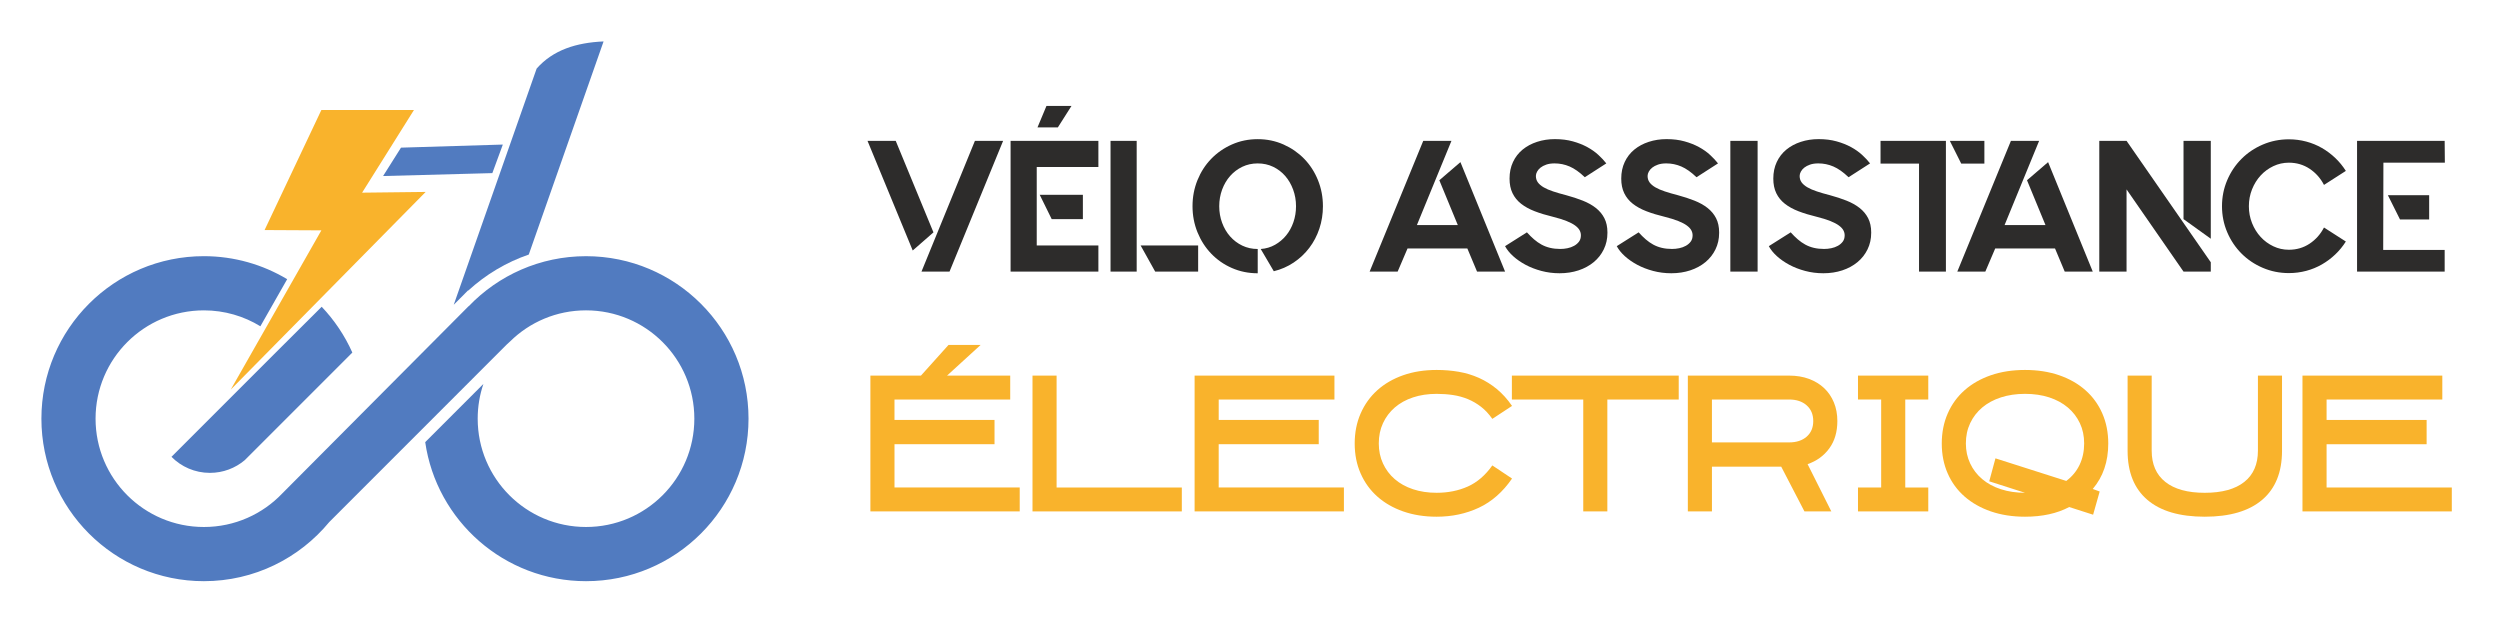 <?xml version="1.0" encoding="utf-8"?>
<!-- Generator: Adobe Illustrator 16.0.0, SVG Export Plug-In . SVG Version: 6.00 Build 0)  -->
<!DOCTYPE svg PUBLIC "-//W3C//DTD SVG 1.1//EN" "http://www.w3.org/Graphics/SVG/1.1/DTD/svg11.dtd">
<svg version="1.1" id="Calque_1" xmlns="http://www.w3.org/2000/svg" xmlns:xlink="http://www.w3.org/1999/xlink" x="0px" y="0px"
	 width="196.75px" height="49px" viewBox="0 0 196.75 49" enable-background="new 0 0 196.75 49" xml:space="preserve">
<path id="XMLID_175_" fill="#517BC0" d="M36.21,23.483l0.625-0.628l0.015,0.015c1.396-1.28,3.013-2.236,4.764-2.836l5.887-16.773
	c-2.135,0.093-3.976,0.666-5.268,2.137l-6.524,18.588C35.979,23.715,36.154,23.539,36.21,23.483z"/>
<g id="XMLID_154_">
	<path id="XMLID_176_" fill="#517BC0" d="M13.495,35.952c0.772,0.781,1.842,1.263,3.025,1.263c1.043,0,2-0.376,2.737-0.996
		l8.472-8.473c-0.596-1.338-1.416-2.553-2.412-3.604l-3.782,3.77L13.495,35.952z"/>
	<path id="XMLID_178_" fill="#517BC0" d="M46.121,20.162c-3.626,0-6.902,1.51-9.23,3.935l-0.006-0.006
		c0,0-14.482,14.55-14.657,14.729c-1.554,1.636-3.748,2.655-6.182,2.655c-4.707,0-8.525-3.815-8.525-8.525
		c0-4.706,3.818-8.524,8.525-8.524c1.629,0,3.152,0.459,4.446,1.252l2.109-3.706c-1.917-1.147-4.159-1.811-6.556-1.811
		c-7.062,0-12.786,5.727-12.786,12.788c0,7.063,5.724,12.79,12.786,12.79c3.972,0,7.522-1.813,9.869-4.655l13.981-13.984
		c0,0,0.175-0.154,0.251-0.229c1.535-1.514,3.646-2.446,5.974-2.446c4.707,0,8.525,3.818,8.525,8.524
		c0,4.71-3.818,8.525-8.525,8.525c-4.71,0-8.525-3.815-8.525-8.525c0-0.955,0.158-1.876,0.449-2.733l-4.579,4.58
		c0.892,6.188,6.22,10.943,12.655,10.943c7.062,0,12.789-5.728,12.789-12.79C58.91,25.889,53.183,20.162,46.121,20.162z"/>
</g>
<polygon id="XMLID_165_" fill="#F9B32C" points="25.292,8.657 32.578,8.657 28.498,15.163 33.5,15.105 18.161,30.659 25.292,18.129 
	20.823,18.105 "/>
<polygon id="XMLID_164_" fill="#517BC0" points="39.573,11.377 38.747,13.624 30.149,13.854 31.558,11.62 "/>
<g>
	<g>
		<path fill="#2D2C2B" d="M70.493,11.084l2.97,7.204l-1.632,1.426l-3.558-8.63H70.493z M76.726,11.084h2.22l-4.219,10.291h-2.206
			L76.726,11.084z"/>
		<path fill="#2D2C2B" d="M86.443,11.084v2.058h-4.852v6.175h4.852v2.058h-4.852h-2.058V11.084h1h1.058H86.443z M84.327,8.335
			l-1.073,1.69h-1.603l0.706-1.69H84.327z M85.223,17.244h-2.455l-0.941-1.912h3.396V17.244z"/>
		<path fill="#2D2C2B" d="M87.399,21.375V11.084h2.058v10.291H87.399z M89.766,19.317h4.528v2.058h-3.381L89.766,19.317z"/>
		<path fill="#2D2C2B" d="M98.983,10.952c0.726,0,1.401,0.14,2.029,0.419c0.627,0.279,1.171,0.657,1.632,1.132
			c0.46,0.475,0.82,1.034,1.08,1.676c0.26,0.642,0.39,1.326,0.39,2.051c0,0.618-0.093,1.206-0.279,1.764s-0.451,1.063-0.794,1.514
			c-0.343,0.451-0.752,0.836-1.228,1.154s-0.997,0.546-1.565,0.684l-1.029-1.75c0.412-0.029,0.787-0.14,1.125-0.331
			c0.338-0.191,0.63-0.436,0.874-0.735c0.245-0.299,0.437-0.647,0.574-1.044c0.137-0.397,0.205-0.816,0.205-1.257
			c0-0.46-0.076-0.897-0.228-1.309c-0.152-0.412-0.36-0.769-0.625-1.073s-0.58-0.544-0.948-0.721
			c-0.367-0.176-0.771-0.265-1.213-0.265c-0.44,0-0.845,0.088-1.213,0.265c-0.367,0.177-0.686,0.417-0.955,0.721
			s-0.48,0.661-0.633,1.073c-0.151,0.412-0.228,0.848-0.228,1.309c0,0.461,0.076,0.897,0.228,1.309
			c0.152,0.412,0.363,0.77,0.633,1.073s0.588,0.544,0.955,0.72c0.368,0.176,0.772,0.265,1.213,0.265v1.911
			c-0.726,0-1.401-0.137-2.028-0.412c-0.628-0.274-1.172-0.652-1.632-1.132c-0.461-0.48-0.821-1.042-1.081-1.684
			c-0.26-0.642-0.39-1.325-0.39-2.051c0-0.725,0.13-1.409,0.39-2.051c0.26-0.642,0.62-1.201,1.081-1.676
			c0.46-0.476,1.004-0.853,1.632-1.132C97.582,11.091,98.258,10.952,98.983,10.952z"/>
		<path fill="#2D2C2B" d="M115.479,19.552h-4.705l-0.779,1.823h-2.205l4.22-10.291h2.22l-2.72,6.63h3.22l-1.455-3.528l1.661-1.426
			l3.514,8.615h-2.206L115.479,19.552z"/>
		<path fill="#2D2C2B" d="M123.256,15.362c0.471,0.127,0.904,0.27,1.301,0.426c0.397,0.157,0.74,0.348,1.029,0.573
			c0.289,0.226,0.515,0.495,0.677,0.809c0.161,0.314,0.242,0.686,0.242,1.117v0.044c0,0.47-0.096,0.902-0.287,1.293
			c-0.19,0.392-0.455,0.728-0.793,1.007c-0.339,0.279-0.735,0.495-1.191,0.646s-0.953,0.228-1.492,0.228
			c-0.5,0-0.978-0.061-1.434-0.183c-0.455-0.121-0.869-0.282-1.242-0.481c-0.372-0.199-0.698-0.425-0.978-0.678
			c-0.279-0.252-0.492-0.516-0.64-0.79l1.721-1.088c0.186,0.206,0.372,0.39,0.559,0.551c0.186,0.162,0.382,0.299,0.588,0.412
			c0.206,0.113,0.431,0.199,0.676,0.257c0.245,0.059,0.515,0.088,0.809,0.088c0.187,0,0.375-0.02,0.566-0.059
			c0.191-0.039,0.365-0.103,0.521-0.191c0.157-0.088,0.284-0.199,0.383-0.331c0.098-0.133,0.146-0.297,0.146-0.494
			c0-0.137-0.034-0.27-0.103-0.397c-0.068-0.127-0.187-0.253-0.353-0.375c-0.167-0.123-0.393-0.24-0.677-0.354
			c-0.284-0.113-0.642-0.224-1.073-0.332c-0.529-0.127-1.005-0.272-1.426-0.434c-0.422-0.162-0.779-0.358-1.073-0.589
			c-0.294-0.231-0.52-0.508-0.676-0.832c-0.157-0.324-0.235-0.707-0.235-1.149c0-0.481,0.09-0.916,0.271-1.303
			s0.434-0.714,0.757-0.979c0.324-0.265,0.703-0.469,1.14-0.611c0.437-0.143,0.904-0.214,1.404-0.214
			c0.52,0,0.989,0.059,1.411,0.177c0.421,0.117,0.799,0.267,1.132,0.448s0.625,0.387,0.875,0.617c0.25,0.23,0.458,0.454,0.625,0.669
			l-1.691,1.088c-0.421-0.402-0.82-0.684-1.197-0.845c-0.378-0.162-0.772-0.243-1.184-0.243c-0.255,0-0.474,0.032-0.654,0.096
			c-0.182,0.064-0.331,0.142-0.448,0.235c-0.118,0.093-0.209,0.198-0.272,0.316s-0.096,0.23-0.096,0.338
			c0,0.196,0.052,0.365,0.154,0.507c0.104,0.142,0.255,0.272,0.456,0.39s0.451,0.226,0.75,0.324
			C122.533,15.166,122.874,15.264,123.256,15.362z"/>
		<path fill="#2D2C2B" d="M132.047,15.362c0.471,0.127,0.904,0.27,1.301,0.426c0.397,0.157,0.74,0.348,1.029,0.573
			c0.289,0.226,0.515,0.495,0.677,0.809c0.161,0.314,0.242,0.686,0.242,1.117v0.044c0,0.47-0.096,0.902-0.287,1.293
			c-0.19,0.392-0.455,0.728-0.793,1.007c-0.339,0.279-0.735,0.495-1.191,0.646s-0.953,0.228-1.492,0.228
			c-0.5,0-0.978-0.061-1.434-0.183c-0.455-0.121-0.869-0.282-1.242-0.481c-0.372-0.199-0.698-0.425-0.978-0.678
			c-0.279-0.252-0.492-0.516-0.64-0.79l1.721-1.088c0.186,0.206,0.372,0.39,0.559,0.551c0.186,0.162,0.382,0.299,0.588,0.412
			c0.206,0.113,0.431,0.199,0.676,0.257c0.245,0.059,0.515,0.088,0.809,0.088c0.187,0,0.375-0.02,0.566-0.059
			c0.191-0.039,0.365-0.103,0.521-0.191c0.157-0.088,0.284-0.199,0.383-0.331c0.098-0.133,0.146-0.297,0.146-0.494
			c0-0.137-0.034-0.27-0.103-0.397c-0.068-0.127-0.187-0.253-0.353-0.375c-0.167-0.123-0.393-0.24-0.677-0.354
			c-0.284-0.113-0.642-0.224-1.073-0.332c-0.529-0.127-1.005-0.272-1.426-0.434c-0.422-0.162-0.779-0.358-1.073-0.589
			c-0.294-0.231-0.52-0.508-0.676-0.832c-0.157-0.324-0.235-0.707-0.235-1.149c0-0.481,0.09-0.916,0.271-1.303
			s0.434-0.714,0.757-0.979c0.324-0.265,0.703-0.469,1.14-0.611c0.437-0.143,0.904-0.214,1.404-0.214
			c0.52,0,0.989,0.059,1.411,0.177c0.421,0.117,0.799,0.267,1.132,0.448s0.625,0.387,0.875,0.617c0.25,0.23,0.458,0.454,0.625,0.669
			l-1.691,1.088c-0.421-0.402-0.82-0.684-1.197-0.845c-0.378-0.162-0.772-0.243-1.184-0.243c-0.255,0-0.474,0.032-0.654,0.096
			c-0.182,0.064-0.331,0.142-0.448,0.235c-0.118,0.093-0.209,0.198-0.272,0.316s-0.096,0.23-0.096,0.338
			c0,0.196,0.052,0.365,0.154,0.507c0.104,0.142,0.255,0.272,0.456,0.39s0.451,0.226,0.75,0.324
			C131.324,15.166,131.665,15.264,132.047,15.362z"/>
		<path fill="#2D2C2B" d="M138.324,11.084v10.291h-2.146V11.084H138.324z"/>
		<path fill="#2D2C2B" d="M144.014,15.362c0.471,0.127,0.904,0.27,1.301,0.426c0.397,0.157,0.74,0.348,1.029,0.573
			c0.289,0.226,0.515,0.495,0.677,0.809c0.161,0.314,0.242,0.686,0.242,1.117v0.044c0,0.47-0.096,0.902-0.287,1.293
			c-0.19,0.392-0.455,0.728-0.793,1.007c-0.339,0.279-0.735,0.495-1.191,0.646s-0.953,0.228-1.492,0.228
			c-0.5,0-0.978-0.061-1.434-0.183c-0.455-0.121-0.869-0.282-1.242-0.481c-0.372-0.199-0.698-0.425-0.978-0.678
			c-0.279-0.252-0.492-0.516-0.64-0.79l1.721-1.088c0.186,0.206,0.372,0.39,0.559,0.551c0.186,0.162,0.382,0.299,0.588,0.412
			c0.206,0.113,0.431,0.199,0.676,0.257c0.245,0.059,0.515,0.088,0.809,0.088c0.187,0,0.375-0.02,0.566-0.059
			c0.191-0.039,0.365-0.103,0.521-0.191c0.157-0.088,0.284-0.199,0.383-0.331c0.098-0.133,0.146-0.297,0.146-0.494
			c0-0.137-0.034-0.27-0.103-0.397c-0.068-0.127-0.187-0.253-0.353-0.375c-0.167-0.123-0.393-0.24-0.677-0.354
			c-0.284-0.113-0.642-0.224-1.073-0.332c-0.529-0.127-1.005-0.272-1.426-0.434c-0.422-0.162-0.779-0.358-1.073-0.589
			c-0.294-0.231-0.52-0.508-0.676-0.832c-0.157-0.324-0.235-0.707-0.235-1.149c0-0.481,0.09-0.916,0.271-1.303
			s0.434-0.714,0.757-0.979c0.324-0.265,0.703-0.469,1.14-0.611c0.437-0.143,0.904-0.214,1.404-0.214
			c0.52,0,0.989,0.059,1.411,0.177c0.421,0.117,0.799,0.267,1.132,0.448s0.625,0.387,0.875,0.617c0.25,0.23,0.458,0.454,0.625,0.669
			l-1.691,1.088c-0.421-0.402-0.82-0.684-1.197-0.845c-0.378-0.162-0.772-0.243-1.184-0.243c-0.255,0-0.474,0.032-0.654,0.096
			c-0.182,0.064-0.331,0.142-0.448,0.235c-0.118,0.093-0.209,0.198-0.272,0.316s-0.096,0.23-0.096,0.338
			c0,0.196,0.052,0.365,0.154,0.507c0.104,0.142,0.255,0.272,0.456,0.39s0.451,0.226,0.75,0.324
			C143.291,15.166,143.632,15.264,144.014,15.362z"/>
		<path fill="#2D2C2B" d="M153.143,11.084v10.291h-2.116v-8.498h-3.029v-1.793H153.143z M153.451,11.084h2.72v1.793h-1.822
			L153.451,11.084z"/>
		<path fill="#2D2C2B" d="M161.729,19.552h-4.705l-0.779,1.823h-2.205l4.22-10.291h2.22l-2.72,6.63h3.22l-1.455-3.528l1.661-1.426
			l3.514,8.615h-2.206L161.729,19.552z"/>
		<path fill="#2D2C2B" d="M167.359,11.084l6.63,9.556v0.735h-2.146l-4.483-6.469v6.469h-2.146V11.084H167.359z M171.843,11.084
			h2.146v7.704l-2.146-1.543V11.084z"/>
		<path fill="#2D2C2B" d="M184.618,19.008c-0.235,0.373-0.512,0.71-0.83,1.014c-0.319,0.304-0.669,0.566-1.052,0.787
			c-0.382,0.22-0.794,0.39-1.234,0.507c-0.441,0.117-0.897,0.176-1.367,0.176c-0.726,0-1.409-0.137-2.051-0.412
			c-0.643-0.274-1.201-0.649-1.676-1.125c-0.476-0.476-0.851-1.034-1.125-1.676c-0.274-0.642-0.412-1.325-0.412-2.051
			c0-0.725,0.138-1.409,0.412-2.051c0.274-0.642,0.649-1.201,1.125-1.676c0.475-0.476,1.033-0.85,1.676-1.125
			c0.642-0.274,1.325-0.412,2.051-0.412c0.47,0,0.926,0.059,1.367,0.177c0.44,0.117,0.853,0.287,1.234,0.507
			c0.383,0.221,0.732,0.483,1.052,0.787c0.318,0.304,0.595,0.642,0.83,1.015l-1.72,1.103c-0.274-0.529-0.652-0.953-1.132-1.272
			c-0.48-0.318-1.024-0.478-1.632-0.478c-0.432,0-0.838,0.091-1.221,0.272c-0.382,0.182-0.715,0.426-0.999,0.735
			c-0.285,0.309-0.51,0.671-0.677,1.088c-0.167,0.417-0.25,0.86-0.25,1.331c0,0.471,0.083,0.914,0.25,1.331s0.392,0.779,0.677,1.088
			c0.284,0.309,0.617,0.554,0.999,0.735c0.383,0.182,0.789,0.272,1.221,0.272c0.607,0,1.151-0.159,1.632-0.478
			c0.479-0.318,0.857-0.743,1.132-1.272L184.618,19.008z"/>
		<path fill="#2D2C2B" d="M192.395,11.084l0.015,1.72h-4.836l-0.016,6.865h4.837v1.706H185.5V11.084H192.395z M191.175,17.273
			h-2.294l-0.955-1.911h3.249V17.273z"/>
	</g>
	<g>
		<path fill="#F9B32C" d="M78.27,34.961h-7.873v3.405h9.855v1.882H68.5V29.56h3.979l2.169-2.414h2.528l-2.643,2.414h4.971v1.882
			h-9.108v1.608h7.873V34.961z"/>
		<path fill="#F9B32C" d="M93.01,40.248H81.258V29.56h1.896v8.807h9.855V40.248z"/>
		<path fill="#F9B32C" d="M103.784,34.961h-7.873v3.405h9.855v1.882H94.015V29.56h11.005v1.882h-9.108v1.608h7.873V34.961z"/>
		<path fill="#F9B32C" d="M113.065,40.665c-0.968,0-1.846-0.14-2.636-0.417c-0.791-0.278-1.469-0.668-2.033-1.171
			c-0.565-0.503-1.004-1.108-1.314-1.817c-0.312-0.709-0.467-1.494-0.467-2.356c0-0.861,0.155-1.649,0.467-2.363
			c0.311-0.713,0.749-1.324,1.314-1.831c0.564-0.508,1.242-0.9,2.033-1.179c0.79-0.277,1.668-0.416,2.636-0.416
			c0.604,0,1.183,0.048,1.738,0.144s1.085,0.256,1.588,0.48c0.503,0.226,0.972,0.518,1.408,0.877
			c0.436,0.359,0.835,0.802,1.199,1.329l-1.552,1.02c-0.269-0.383-0.563-0.699-0.884-0.948c-0.32-0.249-0.665-0.45-1.034-0.604
			c-0.369-0.152-0.759-0.261-1.171-0.323c-0.412-0.062-0.843-0.093-1.293-0.093c-0.68,0-1.3,0.093-1.86,0.279
			s-1.039,0.452-1.437,0.796c-0.397,0.345-0.707,0.756-0.927,1.233c-0.221,0.479-0.33,1.009-0.33,1.592
			c0,0.573,0.109,1.1,0.33,1.577c0.22,0.479,0.529,0.89,0.927,1.233c0.397,0.345,0.876,0.609,1.437,0.796s1.181,0.279,1.86,0.279
			c0.9,0,1.719-0.165,2.457-0.495c0.737-0.331,1.379-0.884,1.925-1.659l1.552,1.034c-0.728,1.056-1.598,1.82-2.607,2.293
			C115.381,40.428,114.272,40.665,113.065,40.665z"/>
		<path fill="#F9B32C" d="M132.115,31.441h-5.617v8.807h-1.896v-8.807h-5.617V29.56h13.131V31.441z"/>
		<path fill="#F9B32C" d="M134.729,40.248h-1.896V29.56h7.974c0.575,0,1.095,0.086,1.56,0.258c0.464,0.173,0.861,0.415,1.192,0.726
			c0.33,0.312,0.586,0.688,0.769,1.128c0.182,0.44,0.272,0.93,0.272,1.466c0,0.853-0.211,1.568-0.632,2.147
			c-0.422,0.58-0.991,0.994-1.71,1.243l1.868,3.721h-2.115l-1.827-3.52h-5.454V40.248z M134.729,34.817h6.074
			c0.575,0,1.036-0.15,1.382-0.452c0.345-0.302,0.518-0.712,0.518-1.229c0-0.518-0.173-0.929-0.518-1.235
			c-0.346-0.307-0.807-0.46-1.382-0.46h-6.074V34.817z"/>
		<path fill="#F9B32C" d="M151.755,40.248h-5.531v-1.882h1.824v-6.925h-1.824V29.56h5.531v1.882h-1.811v6.925h1.811V40.248z"/>
		<path fill="#F9B32C" d="M164.728,40.507l-1.882-0.604c-0.958,0.508-2.117,0.762-3.477,0.762c-0.986,0-1.882-0.14-2.687-0.417
			c-0.805-0.278-1.494-0.668-2.069-1.171c-0.574-0.503-1.018-1.108-1.328-1.817c-0.312-0.709-0.468-1.494-0.468-2.356
			c0-0.861,0.156-1.649,0.468-2.363c0.311-0.713,0.754-1.324,1.328-1.831c0.575-0.508,1.265-0.9,2.069-1.179
			c0.805-0.277,1.7-0.416,2.687-0.416s1.882,0.139,2.687,0.416c0.805,0.278,1.494,0.671,2.068,1.179
			c0.575,0.507,1.018,1.118,1.329,1.831c0.312,0.714,0.467,1.502,0.467,2.363c0,1.428-0.407,2.62-1.221,3.577l0.546,0.201
			L164.728,40.507z M159.369,30.996c-0.689,0-1.322,0.093-1.896,0.279c-0.575,0.187-1.065,0.452-1.473,0.796
			c-0.407,0.345-0.724,0.756-0.948,1.233c-0.226,0.479-0.338,1.009-0.338,1.592c0,0.573,0.112,1.1,0.338,1.577
			c0.225,0.479,0.541,0.89,0.948,1.233c0.407,0.345,0.897,0.609,1.473,0.796c0.574,0.187,1.207,0.279,1.896,0.279l-2.816-0.903
			l0.489-1.807l5.574,1.778c0.459-0.344,0.809-0.768,1.049-1.27c0.239-0.502,0.358-1.063,0.358-1.685
			c0-0.583-0.112-1.113-0.337-1.592c-0.226-0.478-0.542-0.889-0.948-1.233c-0.407-0.344-0.896-0.609-1.466-0.796
			C160.702,31.089,160.068,30.996,159.369,30.996z"/>
		<path fill="#F9B32C" d="M173.513,40.665c-1.976,0-3.481-0.443-4.517-1.329c-1.036-0.886-1.554-2.172-1.554-3.857V29.56h1.896
			v5.909c0,1.071,0.358,1.892,1.076,2.46c0.717,0.569,1.749,0.854,3.098,0.854c1.357,0,2.395-0.284,3.112-0.854
			c0.717-0.568,1.075-1.389,1.075-2.46V29.56h1.896v5.919c0,1.686-0.521,2.972-1.561,3.857S175.488,40.665,173.513,40.665z"/>
		<path fill="#F9B32C" d="M190.975,34.961h-7.873v3.405h9.855v1.882h-11.752V29.56h11.005v1.882h-9.108v1.608h7.873V34.961z"/>
	</g>
</g>
</svg>
